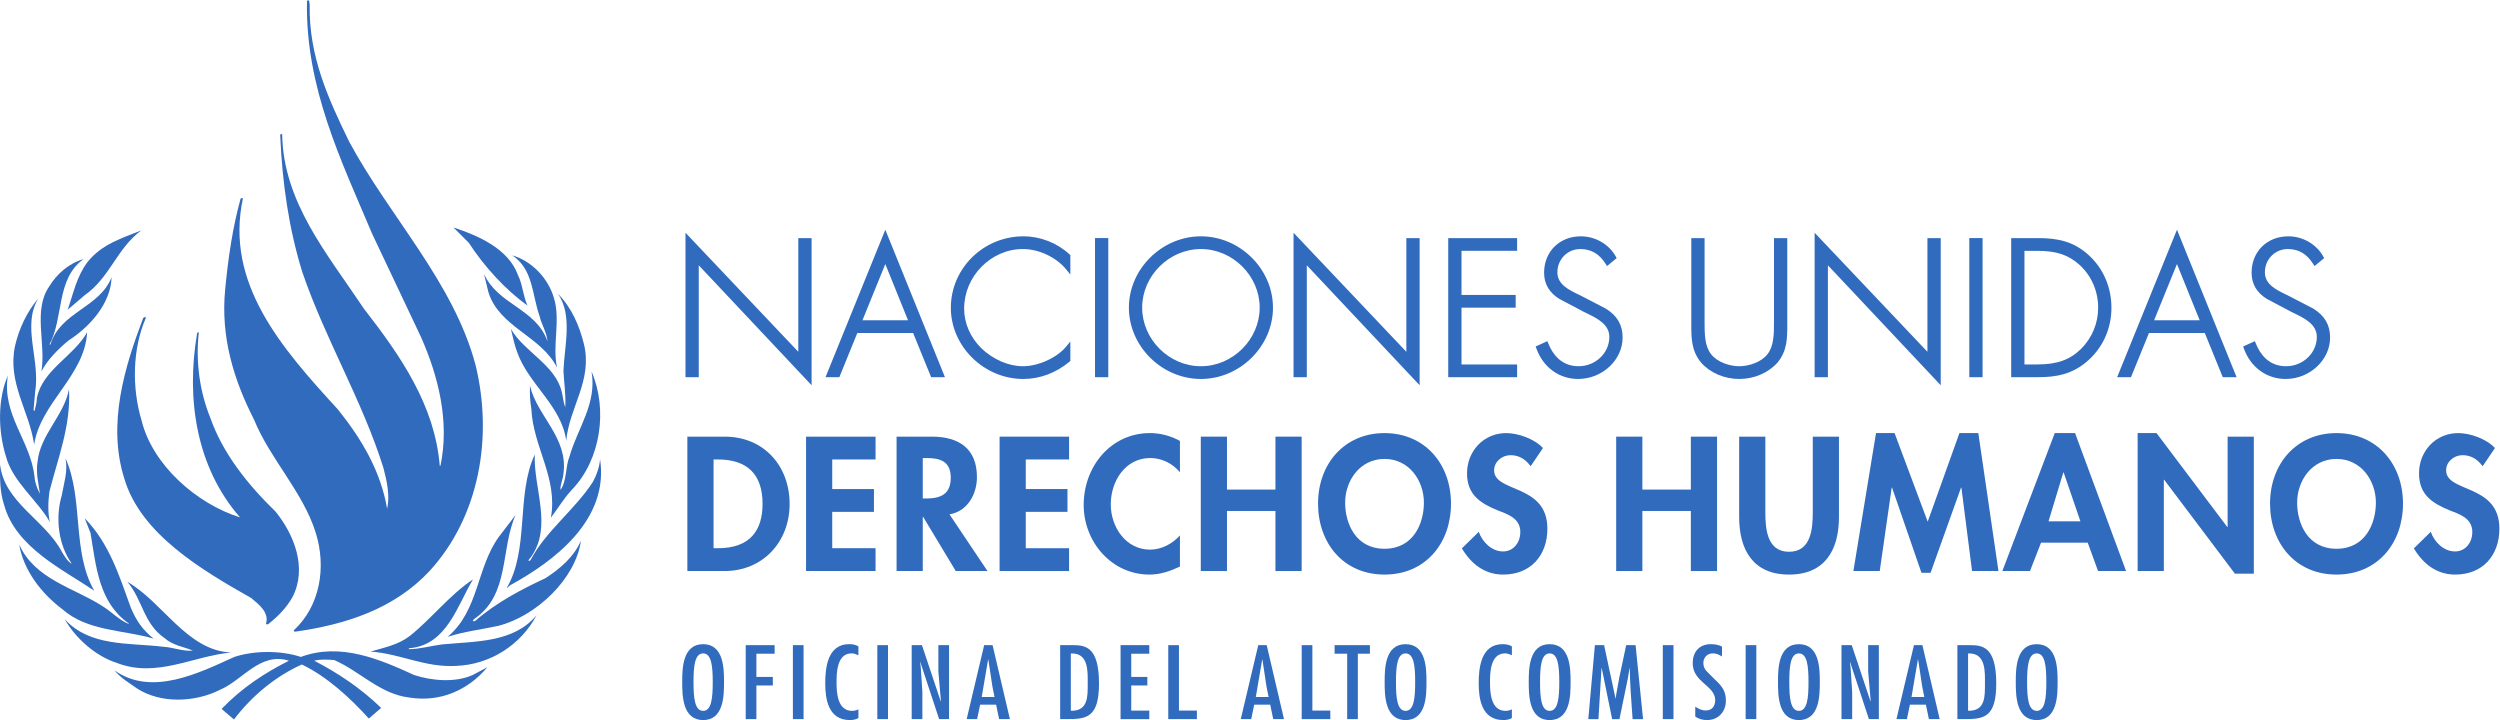 <?xml version="1.0" encoding="UTF-8" standalone="no"?>
<svg
   xmlns:dc="http://purl.org/dc/elements/1.1/"
   xmlns:cc="http://creativecommons.org/ns#"
   xmlns:rdf="http://www.w3.org/1999/02/22-rdf-syntax-ns#"
   xmlns:svg="http://www.w3.org/2000/svg"
   xmlns="http://www.w3.org/2000/svg"
   viewBox="0 0 641.333 184.72"
   height="184.72"
   width="641.333"
   xml:space="preserve"
   id="svg2"
   version="1.1"><defs
     id="defs6" /><g
     transform="matrix(1.333,0,0,-1.333,0,184.72)"
     id="g10"><g
       transform="scale(0.1)"
       id="g12"><path
         id="path14"
         style="fill:#316bbd;fill-opacity:1;fill-rule:nonzero;stroke:none"
         d="m 872.598,948.047 29.55,-29.496 c 29.848,-46.028 71.625,-91.629 113.072,-120.754 -8.79,18.406 -9.11,39.836 -18.294,58.238 -18.418,51.41 -77.211,76.352 -124.328,92.012" /><path
         id="path16"
         style="fill:#316bbd;fill-opacity:1;fill-rule:nonzero;stroke:none"
         d="M 271.859,942.34 C 235.391,927.73 195.949,915.934 168.672,881.742 147.621,854.121 141.133,821.176 130.398,789.73 l 32.18,27.586 c 49.102,34.161 61.746,89.715 109.281,125.024" /><path
         id="path18"
         style="fill:#316bbd;fill-opacity:1;fill-rule:nonzero;stroke:none"
         d="m 985.801,894.336 c 40.629,-26.785 37.969,-76.191 52.509,-116.531 3.85,-16.813 14.16,-32.117 15.33,-48.992 -21.87,63.183 -95.476,70.105 -122.285,130 l 8.454,-34.961 c 20.699,-67.864 101.551,-84.321 132.221,-145.68 -9.55,44.488 7.34,90.891 -6.13,134.586 -11.08,37.508 -42.13,70.484 -80.099,81.578" /><path
         id="path20"
         style="fill:#316bbd;fill-opacity:1;fill-rule:nonzero;stroke:none"
         d="M 94.344,833.871 C 63.293,788.199 88.602,724.957 79.769,670.895 c 11.129,22.265 32.593,43.316 51.364,59.039 43.34,27.968 82.031,72.461 83.621,122.308 C 191.691,793.211 115.84,785.488 97.019,722.66 H 95.125 c 28,52.145 12.211,125.719 65.523,164.469 -27.968,-8.066 -51.726,-28.766 -66.304,-53.258" /><path
         id="path22"
         style="fill:#316bbd;fill-opacity:1;fill-rule:nonzero;stroke:none"
         d="m 1074.01,820.059 c 28.31,-41.395 12.24,-99.789 10.32,-148.012 1.13,-23.344 4.99,-46.789 3.46,-70.168 -3.46,9.187 -4.19,19.172 -6.49,28.769 -11.56,52.497 -73.26,78.262 -98.148,122.247 3.825,-14.926 6.489,-29.79 11.832,-43.985 21.496,-62.156 85.866,-103.933 94.706,-171.418 5.74,64.387 51.01,115.77 34.13,185.867 -8.83,35.371 -23.4,69.879 -49.81,96.7" /><path
         id="path24"
         style="fill:#316bbd;fill-opacity:1;fill-rule:nonzero;stroke:none"
         d="M 73.789,811.641 C 51.496,785.199 36.566,753.277 28.832,719.602 13.957,649.055 56.516,594.645 65.703,530.188 77.949,611.066 163.074,662.129 167.715,746.418 142.723,700.781 82.227,674.34 71.062,620.313 c 0,-8.868 -2.715,-17.286 -4.644,-25.668 l -1.844,1.878 3.027,34.895 c 10.348,62.473 -26.039,126.898 6.188,180.223" /><path
         id="path26"
         style="fill:#316bbd;fill-opacity:1;fill-rule:nonzero;stroke:none"
         d="m 1138.39,670.895 c 10.73,-62.188 -26.84,-108.911 -42.16,-162.934 -8.47,-20.703 -4.99,-47.141 -17.66,-65.195 -0.74,10.398 5.03,20.351 5.79,31.511 9.49,69.368 -50.66,110.325 -64.42,169 -0.75,-15.754 0.35,-30.617 2.65,-44.839 3.44,-73.192 51.42,-132.676 37.56,-208.965 13.86,18.019 24.21,36.457 40.68,54.062 55.13,57.473 69.37,153.656 37.56,227.36" /><path
         id="path28"
         style="fill:#316bbd;fill-opacity:1;fill-rule:nonzero;stroke:none"
         d="M 15.07,662.863 C -4.844,616.809 -3.699,555.891 11.258,507.988 c 13.031,-49.5 60.188,-83.972 84.711,-126.91 -4.191,18.024 -3.41,40.613 -0.766,59.012 16.125,64.004 41.41,125.82 37.582,196.711 -9.578,-51.028 -55.183,-87.063 -60.547,-139.594 -3.477,-21.492 1.914,-42.539 4.609,-61.707 -4.988,9.531 -9.633,20.664 -10.43,32.977 -7.637,68.984 -63.273,119.628 -51.348,194.386" /><path
         id="path30"
         style="fill:#316bbd;fill-opacity:1;fill-rule:nonzero;stroke:none"
         d="m 1029.11,511.047 c -36.391,-78.613 -9.95,-182.899 -54.411,-257.625 l 7.285,6.148 c 86.226,47.078 190.136,126.457 172.876,242.266 -1.5,-15.731 -6.54,-29.922 -13.77,-43.348 -33.75,-52.59 -91.28,-95.449 -119.62,-149.918 -0.76,-1.922 -3.49,-3.07 -4.64,-1.16 l 5.74,7.34 c 40.67,58.648 4.2,130.73 6.54,196.297" /><path
         id="path32"
         style="fill:#316bbd;fill-opacity:1;fill-rule:nonzero;stroke:none"
         d="m 126.25,503.371 c 4.641,-25.332 -3.426,-47.617 -7.285,-70.558 -13.027,-44.102 -6.524,-95.872 19.168,-131.903 -8.438,4.238 -13.766,14.262 -19.168,22.961 C 87.152,384.879 7.039,419.426 0.145,492.648 -0.285,466.113 -0.285,438.176 7.816,414.387 30,332.352 120.512,290.191 181.461,248.859 138.133,323.578 161.176,425.098 126.25,503.371" /><path
         id="path34"
         style="fill:#316bbd;fill-opacity:1;fill-rule:nonzero;stroke:none"
         d="m 992.336,394.797 -32.227,-42.086 c -43.308,-59.813 -38.289,-141.52 -98.504,-192.449 31.067,9.949 65.161,14.129 97.356,21.078 72.469,18.371 148.719,89.738 159.129,164.058 -13.06,-31 -40.26,-54.019 -67.87,-72.078 -47.55,-22.199 -95.818,-47.519 -136.13,-82.89 h -4.543 l 2.644,3.902 c 69.414,46.039 50.594,135.027 80.145,200.465" /><path
         id="path36"
         style="fill:#316bbd;fill-opacity:1;fill-rule:nonzero;stroke:none"
         d="m 163.055,388.332 11.133,-28.363 c 10.726,-63.59 15.722,-133.758 73.636,-174.039 l -0.793,-0.758 C 228.262,193.238 214.133,208.93 197.195,219.23 142.711,254.57 67.629,270.262 36.938,337.68 45.391,288.238 79.16,244.141 119.746,213.531 168.445,170.602 236.297,174 295.73,156.719 c -21.878,16.929 -34.125,36.07 -44.089,59.832 -21.864,60.219 -41.032,123.14 -88.586,171.781" /><path
         id="path38"
         style="fill:#316bbd;fill-opacity:1;fill-rule:nonzero;stroke:none"
         d="m 910.277,270.699 c -44.105,-28.859 -82.093,-77.91 -122.265,-109.32 -22.242,-16.84 -48.731,-21.82 -74.801,-29.527 57.535,-4.25 105.457,-31.391 165.668,-27.563 64.391,2.672 123.411,40.25 153.711,97.332 -44.512,-52.871 -115.774,-49.781 -181.348,-55.973 -21.847,-2.679 -43.308,-9.207 -65.168,-9.207 0.711,0.829 1.496,2.321 2.688,1.938 71.668,6.16 91.984,83.941 121.515,132.32" /><path
         id="path40"
         style="fill:#316bbd;fill-opacity:1;fill-rule:nonzero;stroke:none"
         d="m 245.137,266.02 c 29.496,-34.54 30.648,-80.09 71.707,-108.442 15.679,-13.867 36.758,-16.519 54.359,-23.859 -19.515,-1.867 -37.519,6.191 -57.039,7.34 -66.016,8.07 -141.523,-0.321 -189.781,53.273 21.801,-38.281 60.531,-71.703 101.215,-84.684 76.636,-29.148 146.023,13.813 219.25,20.313 -85.078,3.758 -131.094,96.668 -199.711,136.059" /><path
         id="path42"
         style="fill:#316bbd;fill-opacity:1;fill-rule:nonzero;stroke:none"
         d="M 797.168,86.621 C 731.645,116.531 655.734,149.922 579.035,121.512 540.32,134.172 489.719,134.172 451,121.512 383.563,90.832 291.504,44.488 220.195,95.801 233.617,79.769 248.148,72.012 263.504,60.949 309.477,31 375.844,34.09 423.398,58.27 467.109,76.672 500.449,131.469 556.074,114.199 508.887,90.449 465.559,62.059 426.445,21.469 L 450.254,1.109 C 484.73,46.75 531.133,84.711 580.93,106.961 629.254,83.559 673.344,43.309 709.777,2.93 l 23.766,20.449 c -38.32,37.152 -82.746,67.07 -128.805,90.82 11.867,3.11 26.442,2.332 38.688,1.192 C 693.262,93.539 731.645,49.84 787.98,43.309 847.816,33.738 901.094,57.91 937.844,101.57 L 909.523,86.621 c -33.371,-14.891 -78.214,-11.16 -112.355,0" /><path
         id="path44"
         style="fill:#316bbd;fill-opacity:1;fill-rule:nonzero;stroke:none"
         d="M 596,1376.44 C 594.027,1277.76 632.109,1195 672.133,1112.81 750.188,968.105 873.438,841.84 915.41,682.441 948.949,543.898 922.508,391.262 826.316,286.43 757.895,213.461 664.383,183.512 566.945,169.949 l -1.906,2.461 c 51.586,47.238 63.191,122.602 42.559,188.172 -24.555,78.52 -87.77,141.703 -118.739,217.66 -38.734,76.039 -64.535,158.196 -55.511,250.813 5.82,59.988 14.175,118.226 29.742,174.675 1.246,1.22 3.207,0 4.496,0.55 -35.512,-164.221 75.445,-289.339 182.59,-406.385 46.469,-57.629 82.582,-119.536 94.863,-191.262 5.82,25.066 -0.637,53.965 -7.098,78.457 -40.613,129.867 -112.246,248.285 -156.144,377.004 -25.887,83.398 -38.766,172.316 -42.578,264.206 0.636,1.24 1.941,1.88 3.812,1.24 1.973,-131.27 87.129,-230.489 156.864,-335.259 71.597,-92.074 136.804,-186.418 146.421,-302.914 h 1.305 c 18.102,85.75 -4.512,173.496 -37.379,247.645 L 716,936.246 C 655.945,1078.49 587.566,1217.67 590.773,1383.8 c 5.227,5.45 4.543,-4.85 5.227,-7.36" /><path
         id="path46"
         style="fill:#316bbd;fill-opacity:1;fill-rule:nonzero;stroke:none"
         d="M 280.691,773.785 C 254.879,714.941 253.566,639.582 272.336,577.031 292.922,491.816 377.473,416.426 462.004,390.02 c -83.879,95.675 -104.496,227.492 -82.551,354.996 0.633,1.214 1.895,0.672 3.203,1.214 -6.457,-57.66 1.93,-114.656 21.992,-164.285 23.872,-68.156 70.942,-127.539 125.813,-180.957 36.074,-44.648 61.285,-108.976 32.227,-164.797 -11.606,-20.211 -27.122,-36.23 -47.071,-52.113 l -3.89,0.613 c 7.093,22.098 -12.934,37.309 -28.418,50.231 -94.196,53.359 -212.293,122.656 -243.914,229.308 -33.524,105.438 0.632,215.754 36.195,309.555 l 3.812,2.391 1.289,-2.391" /><path
         id="path48"
         style="fill:#316bbd;fill-opacity:1;fill-rule:nonzero;stroke:none"
         d="m 1557.32,655.813 -217.08,230.808 v -222.23 h -16.47 v 262.066 l 217.08,-229.121 v 225.676 h 16.47 V 655.813" /><path
         id="path50"
         style="fill:#316bbd;fill-opacity:1;fill-rule:nonzero;stroke:none"
         d="M 1335.7,898.105 1552.79,667.297 V 918.48 h -7.37 V 685.918 l -217.09,229.09 V 668.922 h 7.37 z M 1561.9,644.332 1344.75,875.141 V 659.863 h -25.53 v 277.946 l 217.1,-229.086 v 218.789 h 25.58 v -283.18" /><path
         id="path52"
         style="fill:#316bbd;fill-opacity:1;fill-rule:nonzero;stroke:none"
         d="m 1703.77,889.715 -50.75,-124.828 h 101.19 z m -56.93,-140.301 -34.64,-85.023 h -16.8 l 108.37,267.203 108.03,-267.203 h -16.82 l -34.63,85.023 h -113.51" /><path
         id="path54"
         style="fill:#316bbd;fill-opacity:1;fill-rule:nonzero;stroke:none"
         d="m 1659.78,769.414 h 87.66 l -43.68,108.18 z m 101.15,-9.09 h -114.68 l 57.54,141.508 z m 37.14,-91.402 h 7.01 l -101.32,250.516 -101.6,-250.516 h 6.95 l 34.65,85.058 h 119.65 z m 20.47,-9.094 h -26.6 l -34.65,85.059 h -107.41 l -34.61,-85.059 h -26.6 l 115.09,283.848 114.78,-283.848" /><path
         id="path56"
         style="fill:#316bbd;fill-opacity:1;fill-rule:nonzero;stroke:none"
         d="m 2055.31,870.195 c -19.87,24.336 -54.89,40.825 -86.75,40.825 -64.51,0 -117.68,-55.559 -117.68,-119.055 0,-30.172 13.07,-58.621 34.65,-79.895 21.61,-20.57 52.51,-35.687 83.03,-35.687 29.82,0 67.54,16.14 86.75,39.453 v -22.641 c -24.36,-20.261 -54.17,-32.246 -86.09,-32.246 -72.01,0 -134.77,60.02 -134.77,132.387 0,73.418 61.74,133.121 135.13,133.121 31.21,0 62.77,-12.375 85.73,-33.617 v -22.645" /><path
         id="path58"
         style="fill:#316bbd;fill-opacity:1;fill-rule:nonzero;stroke:none"
         d="m 1969.57,921.859 c -72.03,0 -130.6,-57.625 -130.6,-128.523 0,-69.273 59.65,-127.863 130.23,-127.863 29.2,0 57.38,10.367 81.57,29.89 v 9.121 c -20.83,-19.043 -54.03,-32.632 -82.22,-32.632 -29.66,0 -61.86,13.812 -86.13,36.933 -23.28,22.93 -36.08,52.403 -36.08,83.18 0,67.004 55.95,123.586 122.21,123.586 29.29,0 60.88,-13.27 82.22,-33.742 v 8.988 c -22.14,19.746 -51.57,31.062 -81.2,31.062 m -0.37,-265.441 c -75.49,0 -139.34,62.703 -139.34,136.918 0,75.902 62.69,137.617 139.71,137.617 32.54,0 64.92,-12.66 88.84,-34.828 l 1.43,-1.34 v -37.379 l -8.05,9.918 c -19.12,23.379 -52.59,39.164 -83.24,39.164 -61.32,0 -113.11,-52.429 -113.11,-114.523 0,-28.32 11.86,-55.527 33.31,-76.641 22.57,-21.496 52.42,-34.383 79.8,-34.383 29.74,0 65.52,16.301 83.24,37.829 l 8.05,9.789 v -37.473 l -1.62,-1.402 C 2032,667.93 2001.24,656.418 1969.2,656.418" /><path
         id="path60"
         style="fill:#316bbd;fill-opacity:1;fill-rule:nonzero;stroke:none"
         d="m 2128.38,664.391 h -16.47 v 258.621 h 16.47 V 664.391" /><path
         id="path62"
         style="fill:#316bbd;fill-opacity:1;fill-rule:nonzero;stroke:none"
         d="m 2116.42,668.949 h 7.42 V 918.48 h -7.42 z m 16.47,-9.121 h -25.53 v 267.746 h 25.53 V 659.828" /><path
         id="path64"
         style="fill:#316bbd;fill-opacity:1;fill-rule:nonzero;stroke:none"
         d="m 2193.5,793.688 c 0,-63.79 53.17,-117.27 117.63,-117.27 64.18,0 117.65,53.867 117.65,117.27 0,63.812 -53.47,117.332 -117.65,117.332 -64.46,0 -117.63,-53.52 -117.63,-117.332 m 251.75,0 c 0,-72.719 -61.39,-132.676 -134.12,-132.676 -72.69,0 -134.05,59.957 -134.05,132.676 0,72.714 61.04,132.703 134.05,132.703 72.73,0 134.12,-59.989 134.12,-132.703" /><path
         id="path66"
         style="fill:#316bbd;fill-opacity:1;fill-rule:nonzero;stroke:none"
         d="m 2311.16,906.457 c -61.31,0 -113.09,-51.633 -113.09,-112.769 0,-61.075 51.78,-112.747 113.09,-112.747 61.28,0 113.08,51.672 113.08,112.747 0,61.136 -51.8,112.769 -113.08,112.769 m 0,-234.605 c -66.26,0 -122.2,55.816 -122.2,121.836 0,66.05 55.94,121.863 122.2,121.863 66.22,0 122.18,-55.813 122.18,-121.863 0,-66.02 -55.96,-121.836 -122.18,-121.836 m 0,250.007 c -70.26,0 -129.57,-58.679 -129.57,-128.171 0,-69.465 59.31,-128.215 129.57,-128.215 70.23,0 129.55,58.75 129.55,128.215 0,69.492 -59.32,128.171 -129.55,128.171 m 0,-265.441 c -75.16,0 -138.62,62.895 -138.62,137.27 0,74.402 63.46,137.265 138.62,137.265 75.14,0 138.65,-62.863 138.65,-137.265 0,-74.375 -63.51,-137.27 -138.65,-137.27" /><path
         id="path68"
         style="fill:#316bbd;fill-opacity:1;fill-rule:nonzero;stroke:none"
         d="m 2727.49,655.813 -217.1,230.808 v -222.23 h -16.47 v 262.066 l 217.09,-229.121 v 225.676 h 16.48 V 655.813" /><path
         id="path70"
         style="fill:#316bbd;fill-opacity:1;fill-rule:nonzero;stroke:none"
         d="m 2505.85,898.105 217.1,-230.808 V 918.48 h -7.38 V 685.918 l -217.08,229.09 V 668.922 h 7.36 z m 226.2,-253.773 -217.13,230.809 V 659.863 h -25.53 v 277.946 l 217.08,-229.086 v 218.789 h 25.58 v -283.18" /><path
         id="path72"
         style="fill:#316bbd;fill-opacity:1;fill-rule:nonzero;stroke:none"
         d="m 2808.09,907.574 v -93.957 h 104.25 V 798.148 H 2808.09 V 679.859 h 107.01 v -15.468 h -123.47 v 258.621 h 123.47 v -15.438 h -107.01" /><path
         id="path74"
         style="fill:#316bbd;fill-opacity:1;fill-rule:nonzero;stroke:none"
         d="m 2796.17,668.949 h 114.39 v 6.317 h -107.02 v 127.445 h 104.25 v 6.348 h -104.25 v 103.046 h 107.02 v 6.375 h -114.39 z m 123.49,-9.121 H 2787.1 v 267.684 h 132.56 V 903.047 H 2812.64 V 818.145 H 2916.9 V 793.59 H 2812.64 V 684.387 h 107.02 v -24.559" /><path
         id="path76"
         style="fill:#316bbd;fill-opacity:1;fill-rule:nonzero;stroke:none"
         d="m 3093.78,880.465 c -11.67,18.531 -28.12,30.523 -52.46,30.523 -27.79,0 -48.7,-22.293 -48.7,-49.336 0,-27.179 25.7,-38.468 46.64,-48.418 l 49.38,-25.671 c 19.57,-12.375 29.5,-28.129 29.5,-51.477 0,-42.926 -39.1,-75.137 -80.95,-75.137 -36.01,0 -64.13,22.293 -76.14,55.617 l 14.44,6.477 c 10.95,-27.395 31.18,-46.66 62.38,-46.66 33.96,0 63.81,26.758 63.81,61.043 0,29.179 -29.85,41.496 -52.13,52.496 l -46.68,24.683 c -17.1,10.688 -26.73,25.739 -26.73,46.309 0,38.434 27.44,65.543 66.18,65.543 26.07,0 50.79,-14.133 63.1,-36.359 l -11.64,-9.633" /><path
         id="path78"
         style="fill:#316bbd;fill-opacity:1;fill-rule:nonzero;stroke:none"
         d="m 2966.84,714.176 c 12.53,-30.551 38.56,-48.703 70.35,-48.703 41.41,0 76.43,32.375 76.43,70.613 0,20.957 -8.48,35.656 -27.42,47.586 l -50.9,26.406 c -21.03,9.981 -47.24,22.387 -47.24,51.512 0,30.293 23.4,53.961 53.26,53.961 22.13,0 40.07,-9.571 53.44,-28.352 l 4.81,3.887 c -12.01,18.852 -34.08,30.773 -57.24,30.773 -36.31,0 -61.63,-25.031 -61.63,-60.91 0,-18.308 8.03,-32.215 24.57,-42.453 l 50.92,-26.758 c 22.29,-10.843 50.03,-24.3 50.03,-54.312 0,-36.137 -30.66,-65.574 -68.35,-65.574 -28.78,0 -51.63,15.98 -64.79,45.164 z m 70.35,-57.758 c -36.57,0 -67.4,22.387 -80.4,58.559 l -1.44,3.984 22.56,10.207 1.79,-4.438 c 7.95,-19.96 24.56,-43.789 58.17,-43.789 32.66,0 59.28,25.36 59.28,56.485 0,24.336 -23.88,35.945 -44.92,46.121 l -4.69,2.293 -46.78,24.75 c -19.43,12.086 -29.18,28.957 -29.18,50.359 0,40.567 29.79,70.004 70.75,70.004 27.74,0 54.06,-15.18 67.09,-38.687 l 1.85,-3.286 -18.58,-15.273 -2.75,4.336 c -12.04,19.137 -27.93,28.414 -48.62,28.414 -24.75,0 -44.14,-19.742 -44.14,-44.867 0,-23.348 22.32,-33.91 42.03,-43.317 l 1.98,-0.957 49.54,-25.734 c 21.89,-13.812 31.96,-31.387 31.96,-55.496 0,-43.18 -39.19,-79.668 -85.5,-79.668" /><path
         id="path80"
         style="fill:#316bbd;fill-opacity:1;fill-rule:nonzero;stroke:none"
         d="m 3418.56,923.012 h 16.48 V 761.82 c 0,-26.402 0,-49.047 -17.52,-70.668 -17.5,-19.871 -44.22,-30.203 -70.28,-30.203 -26.1,0 -52.86,10.332 -70.35,30.203 -17.46,21.621 -17.46,44.266 -17.46,70.668 v 161.192 h 16.48 V 766.605 c 0,-23.343 0,-48.027 13.33,-65.156 12.7,-16.488 38.09,-25.031 58,-25.031 19.88,0 45.26,8.543 57.92,25.031 13.4,17.129 13.4,41.813 13.4,65.156 v 156.407" /><path
         id="path82"
         style="fill:#316bbd;fill-opacity:1;fill-rule:nonzero;stroke:none"
         d="M 3263.96,918.48 V 761.82 c 0,-26.496 0,-47.453 16.47,-67.797 15.68,-17.8 40.66,-28.55 66.79,-28.55 26.1,0 51.12,10.75 66.88,28.707 16.39,20.187 16.39,41.144 16.39,67.64 v 156.66 h -7.4 V 766.605 c 0,-24.363 0,-49.589 -14.33,-67.992 -14.16,-18.367 -41.87,-26.761 -61.54,-26.761 -19.71,0 -47.38,8.394 -61.56,26.796 -14.35,18.368 -14.35,43.594 -14.35,67.957 V 918.48 Z m 83.26,-262.062 c -28.71,0 -56.26,11.836 -73.75,31.738 -18.58,22.992 -18.58,46.465 -18.58,73.664 v 165.692 h 25.54 V 766.605 c 0,-22.832 0,-46.464 12.43,-62.347 12.3,-16.043 36.79,-23.317 54.36,-23.317 17.55,0 42.05,7.274 54.38,23.289 12.41,15.911 12.41,39.543 12.41,62.375 v 160.907 h 25.56 V 761.82 c 0,-27.199 0,-50.672 -18.49,-73.539 -17.63,-20.027 -45.19,-31.863 -73.86,-31.863" /><path
         id="path84"
         style="fill:#316bbd;fill-opacity:1;fill-rule:nonzero;stroke:none"
         d="m 3730.33,655.813 -217.11,230.808 v -222.23 h -16.47 v 262.066 l 217.11,-229.121 v 225.676 h 16.47 V 655.813" /><path
         id="path86"
         style="fill:#316bbd;fill-opacity:1;fill-rule:nonzero;stroke:none"
         d="M 3508.68,898.105 3725.77,667.297 V 918.48 h -7.37 V 685.918 l -217.09,229.09 V 668.922 h 7.37 z M 3734.87,644.332 3517.78,875.141 V 659.863 h -25.57 V 937.809 L 3709.3,708.723 v 218.789 h 25.57 v -283.18" /><path
         id="path88"
         style="fill:#316bbd;fill-opacity:1;fill-rule:nonzero;stroke:none"
         d="m 3810.88,664.391 h -16.48 v 258.621 h 16.48 V 664.391" /><path
         id="path90"
         style="fill:#316bbd;fill-opacity:1;fill-rule:nonzero;stroke:none"
         d="m 3798.99,668.949 h 7.36 V 918.48 h -7.36 z m 16.45,-9.121 h -25.55 v 267.746 h 25.55 V 659.828" /><path
         id="path92"
         style="fill:#316bbd;fill-opacity:1;fill-rule:nonzero;stroke:none"
         d="m 3921.32,679.828 c 33.97,0 62.08,6.887 86.78,31.192 21.93,21.972 34.29,51.472 34.29,82.316 0,32.914 -13.02,63.816 -37.38,86.078 -24.7,22.324 -51.47,28.133 -83.69,28.133 h -29.84 V 679.828 Z m -46.27,243.184 h 46.63 c 37.72,0 67.54,-6.192 96,-32.594 27.13,-25.387 41.18,-60.027 41.18,-97.082 0,-35.625 -13.73,-69.59 -39.79,-94.629 -28.46,-27.457 -58.98,-34.316 -97.39,-34.316 h -46.63 v 258.621" /><path
         id="path94"
         style="fill:#316bbd;fill-opacity:1;fill-rule:nonzero;stroke:none"
         d="m 3896.03,684.387 h 25.28 c 37.33,0 62.35,8.933 83.6,29.886 21.24,21.239 32.95,49.336 32.95,79.125 0,32.114 -12.77,61.461 -35.9,82.696 -21.19,19.105 -44.54,26.918 -80.65,26.918 h -25.28 z m 25.28,-9.09 h -34.39 v 236.844 h 34.39 c 26.86,0 58.15,-3.485 86.75,-29.313 25.09,-22.965 38.87,-54.73 38.87,-89.43 0,-32.21 -12.62,-62.605 -35.62,-85.57 -23.13,-22.832 -50.02,-32.531 -90,-32.531 m -41.75,-6.375 h 42.1 c 36.03,0 65.84,5.644 94.29,33.008 24.73,23.824 38.35,56.258 38.35,91.468 0,36.45 -14.1,69.719 -39.71,93.672 -28.03,26.028 -57.42,31.379 -92.93,31.379 h -42.1 z m 42.1,-9.059 h -51.16 v 267.649 h 51.16 c 37.65,0 68.9,-5.711 99.14,-33.746 27.49,-25.739 42.61,-61.391 42.61,-100.368 0,-37.664 -14.62,-72.46 -41.18,-97.976 -32.44,-31.285 -67.49,-35.559 -100.57,-35.559" /><path
         id="path96"
         style="fill:#316bbd;fill-opacity:1;fill-rule:nonzero;stroke:none"
         d="m 4189.54,889.715 -50.75,-124.828 h 101.14 z m -56.94,-140.301 -34.65,-85.023 h -16.78 l 108.37,267.203 108.06,-267.203 h -16.83 l -34.65,85.023 H 4132.6" /><path
         id="path98"
         style="fill:#316bbd;fill-opacity:1;fill-rule:nonzero;stroke:none"
         d="m 4145.53,769.414 h 87.7 l -43.72,108.18 z m 101.15,-9.09 h -114.66 l 57.54,141.508 z m 37.14,-91.402 h 6.98 L 4189.56,919.438 4087.92,668.922 h 6.96 l 34.69,85.058 h 119.61 z m 20.48,-9.094 h -26.61 l -34.6,85.059 h -107.42 l -34.65,-85.059 h -26.62 l 115.16,283.848 114.74,-283.848" /><path
         id="path100"
         style="fill:#316bbd;fill-opacity:1;fill-rule:nonzero;stroke:none"
         d="m 4455.32,880.465 c -11.67,18.531 -28.09,30.523 -52.45,30.523 -27.79,0 -48.7,-22.293 -48.7,-49.336 0,-27.179 25.71,-38.468 46.63,-48.418 l 49.38,-25.671 c 19.57,-12.375 29.51,-28.129 29.51,-51.477 0,-42.926 -39.08,-75.137 -80.93,-75.137 -36.04,0 -64.15,22.293 -76.12,55.617 l 14.39,6.477 c 10.96,-27.395 31.21,-46.66 62.4,-46.66 33.98,0 63.78,26.758 63.78,61.043 0,29.179 -29.8,41.496 -52.09,52.496 l -46.7,24.683 c -17.11,10.688 -26.72,25.739 -26.72,46.309 0,38.434 27.44,65.543 66.17,65.543 26.1,0 50.8,-14.133 63.09,-36.359 l -11.64,-9.633" /><path
         id="path102"
         style="fill:#316bbd;fill-opacity:1;fill-rule:nonzero;stroke:none"
         d="m 4328.39,714.176 c 12.55,-30.551 38.57,-48.703 70.36,-48.703 41.4,0 76.38,32.375 76.38,70.613 0,20.957 -8.44,35.656 -27.37,47.586 l -50.92,26.406 c -21.03,9.981 -47.22,22.387 -47.22,51.512 0,30.293 23.39,53.961 53.24,53.961 22.13,0 40.07,-9.571 53.45,-28.352 l 4.8,3.887 c -12.01,18.852 -34.04,30.773 -57.23,30.773 -36.31,0 -61.64,-25.031 -61.64,-60.91 0,-18.308 8.02,-32.215 24.57,-42.453 l 50.94,-26.758 c 22.28,-10.843 50.01,-24.3 50.01,-54.312 0,-36.137 -30.65,-65.574 -68.35,-65.574 -28.78,0 -51.63,15.98 -64.75,45.164 z m 70.36,-57.758 c -36.58,0 -67.38,22.387 -80.42,58.559 l -1.43,3.984 22.57,10.207 1.79,-4.438 c 7.96,-19.96 24.54,-43.789 58.15,-43.789 32.68,0 59.28,25.36 59.28,56.485 0,24.336 -23.88,35.945 -44.91,46.121 l -4.7,2.293 -46.76,24.75 c -19.44,12.086 -29.18,28.957 -29.18,50.359 0,40.567 29.77,70.004 70.74,70.004 27.73,0 54.06,-15.18 67.09,-38.687 l 1.86,-3.286 -18.57,-15.273 -2.79,4.336 c -12.02,19.137 -27.9,28.414 -48.61,28.414 -24.76,0 -44.14,-19.742 -44.14,-44.867 0,-23.348 22.32,-33.91 42.05,-43.317 l 1.97,-0.957 49.53,-25.734 c 21.92,-13.812 31.96,-31.387 31.96,-55.496 0,-43.18 -39.16,-79.668 -85.48,-79.668" /><path
         id="path104"
         style="fill:#316bbd;fill-opacity:1;fill-rule:nonzero;stroke:none"
         d="m 1373.22,330.691 h 8.22 c 62.08,0 86.09,34.321 86.09,85.414 0,56.258 -28.84,85.438 -86.09,85.438 h -8.22 z m -50.41,214.739 h 72.02 c 74.77,0 124.79,-55.879 124.79,-129.61 0,-72.75 -51.42,-129.011 -125.15,-129.011 h -71.66 V 545.43" /><path
         id="path106"
         style="fill:#316bbd;fill-opacity:1;fill-rule:nonzero;stroke:none"
         d="M 1601.63,501.543 V 444.59 h 80.26 v -43.887 h -80.26 v -70.012 h 83.36 V 286.809 H 1551.24 V 545.43 h 133.75 v -43.887 h -83.36" /><path
         id="path108"
         style="fill:#316bbd;fill-opacity:1;fill-rule:nonzero;stroke:none"
         d="m 1775.85,426.406 h 6.54 c 27.76,0 47.31,8.235 47.31,39.805 0,31.887 -20.23,38.047 -47.01,38.047 h -6.84 z m 124.5,-139.554 h -61.06 l -62.77,104.253 h -0.67 V 286.852 h -50.41 V 545.43 h 68.27 c 51.08,0 86.4,-22.645 86.4,-77.852 0,-32.937 -18.18,-65.887 -52.83,-71.699 l 73.07,-109.027" /><path
         id="path110"
         style="fill:#316bbd;fill-opacity:1;fill-rule:nonzero;stroke:none"
         d="M 1974.08,501.543 V 444.59 h 80.26 v -43.887 h -80.26 v -70.012 h 83.34 V 286.809 H 1923.68 V 545.43 h 133.74 v -43.887 h -83.34" /><path
         id="path112"
         style="fill:#316bbd;fill-opacity:1;fill-rule:nonzero;stroke:none"
         d="m 2270.75,476.828 c -14.07,17.129 -35.32,27.461 -56.95,27.461 -48.34,0 -76.14,-44.59 -76.14,-89.172 0,-43.566 28.81,-87.137 75.78,-87.137 21.62,0 43.24,11.36 57.31,27.399 v -59.988 c -18.9,-8.871 -37.75,-15.411 -58.64,-15.411 -72.76,0 -126.59,62.739 -126.59,134.083 0,73.39 51.79,138.222 127.61,138.222 20.23,0 40.1,-5.515 57.62,-15.047 v -60.41" /><path
         id="path114"
         style="fill:#316bbd;fill-opacity:1;fill-rule:nonzero;stroke:none"
         d="M 2454.57,443.566 V 545.43 H 2505 V 286.809 h -50.43 v 115.586 h -93.29 V 286.809 h -50.39 V 545.43 h 50.39 V 443.566 h 93.29" /><path
         id="path116"
         style="fill:#316bbd;fill-opacity:1;fill-rule:nonzero;stroke:none"
         d="m 2664.48,502.539 c -47.67,0 -75.77,-42.137 -75.77,-84.012 0,-39.797 19.86,-88.847 75.77,-88.847 55.91,0 75.79,49.05 75.79,88.847 0,41.875 -28.1,84.012 -75.79,84.012 m 0,-222.559 c -78.87,0 -127.92,60.348 -127.92,136.477 0,76.797 50.74,135.801 127.92,135.801 77.17,0 127.92,-59.004 127.92,-135.801 0,-76.129 -49.06,-136.477 -127.92,-136.477" /><path
         id="path118"
         style="fill:#316bbd;fill-opacity:1;fill-rule:nonzero;stroke:none"
         d="m 2945.68,488.508 c -9.57,13.035 -21.92,21.269 -38.72,21.269 -16.13,0 -31.55,-12.375 -31.55,-29.152 0,-43.602 102.5,-25.418 102.5,-112.164 0,-51.801 -32.23,-88.481 -85.04,-88.481 -35.67,0 -61.73,20.579 -79.54,50.43 l 32.55,31.86 c 6.87,-19.899 25.05,-37.758 46.69,-37.758 20.53,0 33.25,17.566 33.25,37.437 0,26.723 -24.72,34.281 -44.94,42.192 -33.26,13.683 -57.62,30.5 -57.62,70.586 0,42.89 31.91,77.531 75.46,77.531 22.98,0 54.86,-11.289 70.64,-28.801 l -23.68,-34.949" /><path
         id="path120"
         style="fill:#316bbd;fill-opacity:1;fill-rule:nonzero;stroke:none"
         d="M 3253.99,443.566 V 545.43 h 50.44 V 286.809 h -50.44 v 115.586 h -93.28 V 286.809 h -50.4 V 545.43 h 50.4 V 443.566 h 93.28" /><path
         id="path122"
         style="fill:#316bbd;fill-opacity:1;fill-rule:nonzero;stroke:none"
         d="m 3346.98,545.43 h 50.39 V 400.703 c 0,-31.894 2.73,-76.832 45.61,-76.832 42.88,0 45.67,44.938 45.67,76.832 V 545.43 h 50.4 V 390.715 c 0,-63.113 -26.79,-110.735 -96.07,-110.735 -69.26,0 -96,47.622 -96,110.735 V 545.43" /><path
         id="path124"
         style="fill:#316bbd;fill-opacity:1;fill-rule:nonzero;stroke:none"
         d="m 3774.65,447.324 h -0.69 l -58.67,-163.953 h -17.47 l -56.61,163.953 h -0.69 l -22.99,-160.515 h -50.72 l 43.54,265.476 h 35.68 l 63.79,-170.465 61.05,170.465 h 36.36 l 38.75,-265.476 h -50.8 l -20.53,160.515" /><path
         id="path126"
         style="fill:#316bbd;fill-opacity:1;fill-rule:nonzero;stroke:none"
         d="m 3971.49,476.477 h -0.72 l -28.42,-93.989 h 61.37 z m -43.55,-135.125 -21.25,-54.543 h -53.19 l 100.84,265.449 h 39.09 l 98.12,-265.449 h -53.87 l -19.9,54.543 h -89.84" /><path
         id="path128"
         style="fill:#316bbd;fill-opacity:1;fill-rule:nonzero;stroke:none"
         d="m 4113.83,552.285 h 36.33 l 136.18,-180.734 h 0.67 V 545.43 h 50.45 V 281.68 h -36.39 l -136.13,180.734 h -0.67 V 286.809 h -50.44 v 265.476" /><path
         id="path130"
         style="fill:#316bbd;fill-opacity:1;fill-rule:nonzero;stroke:none"
         d="m 4496.56,502.539 c -47.65,0 -75.76,-42.137 -75.76,-84.012 0,-39.797 19.87,-88.847 75.76,-88.847 55.92,0 75.79,49.05 75.79,88.847 0,41.875 -28.11,84.012 -75.79,84.012 m 0,-222.559 c -78.86,0 -127.92,60.348 -127.92,136.477 0,76.797 50.77,135.801 127.92,135.801 77.18,0 127.94,-59.004 127.94,-135.801 0,-76.129 -49.05,-136.477 -127.94,-136.477" /><path
         id="path132"
         style="fill:#316bbd;fill-opacity:1;fill-rule:nonzero;stroke:none"
         d="m 4777.79,488.508 c -9.63,13.035 -21.94,21.269 -38.73,21.269 -16.15,0 -31.54,-12.375 -31.54,-29.152 0,-43.602 102.5,-25.418 102.5,-112.164 0,-51.801 -32.23,-88.481 -85.04,-88.481 -35.67,0 -61.75,20.579 -79.56,50.43 l 32.55,31.86 c 6.88,-19.899 25.05,-37.758 46.67,-37.758 20.55,0 33.27,17.566 33.27,37.437 0,26.723 -24.71,34.281 -44.94,42.192 -33.26,13.683 -57.62,30.5 -57.62,70.586 0,42.89 31.91,77.531 75.48,77.531 22.97,0 54.82,-11.289 70.64,-28.801 l -23.68,-34.949" /><path
         id="path134"
         style="fill:#316bbd;fill-opacity:1;fill-rule:nonzero;stroke:none"
         d="m 1334.66,73.031 c 0,-30.203 2.26,-55.332 18.51,-55.332 16.22,0 18.48,25.129 18.48,55.332 0,30.199 -2.26,55.239 -18.48,55.239 -16.25,0 -18.51,-25.04 -18.51,-55.239 m 58.72,0 C 1393.38,47.359 1392.99,0 1353.17,0 c -39.85,0 -40.28,47.359 -40.28,73.031 0,25.641 0.43,73.008 40.28,73.008 39.82,0 40.21,-47.367 40.21,-73.008" /><path
         id="path136"
         style="fill:#316bbd;fill-opacity:1;fill-rule:nonzero;stroke:none"
         d="m 1490.77,144.148 v -16.449 h -35.12 V 83.019 h 31.65 V 66.559 h -31.65 V 1.852 h -20.54 V 144.148 h 55.66" /><path
         id="path138"
         style="fill:#316bbd;fill-opacity:1;fill-rule:nonzero;stroke:none"
         d="m 1546.46,1.879 h -20.55 V 144.18 h 20.55 V 1.879" /><path
         id="path140"
         style="fill:#316bbd;fill-opacity:1;fill-rule:nonzero;stroke:none"
         d="m 1652.02,124.73 c -4.13,1.879 -8.43,3.61 -13.15,3.61 -28.75,0 -28.94,-38.531 -28.94,-56.27 0,-18.84 1.62,-54.34 29.77,-54.34 4.53,0 8.4,0.988 12.32,2.84 V 3.98 C 1646.88,0.922 1641.52,0 1635.58,0 c -41.89,0 -47.42,40.949 -47.42,70.731 0,28.551 3.87,75.34 46.02,75.34 6.96,0 11.9,-0.992 17.84,-4.179 V 124.73" /><path
         id="path142"
         style="fill:#316bbd;fill-opacity:1;fill-rule:nonzero;stroke:none"
         d="M 1708.95,1.879 H 1688.4 V 144.18 h 20.55 V 1.879" /><path
         id="path144"
         style="fill:#316bbd;fill-opacity:1;fill-rule:nonzero;stroke:none"
         d="m 1771.99,101.871 3.09,-47.75 V 1.879 h -20.55 V 144.18 h 19.71 l 36.17,-108.141 0.38,0.383 -4.91,56.988 V 144.18 h 20.55 V 1.879 h -19.12 l -36.16,109.609 -0.38,-0.347 1.22,-9.27" /><path
         id="path146"
         style="fill:#316bbd;fill-opacity:1;fill-rule:nonzero;stroke:none"
         d="m 1909.83,64.898 -7.81,51.704 h -0.39 l -12.35,-72.274 h 24.67 z m 0.38,79.282 33.3,-142.301 h -20.74 l -5.79,27.711 h -30.75 l -5.79,-27.711 h -20.1 L 1894.01,144.18 h 16.2" /><path
         id="path148"
         style="fill:#316bbd;fill-opacity:1;fill-rule:nonzero;stroke:none"
         d="M 2060.8,128.148 V 17.922 c 33.9,-0.961 32.48,28.488 32.48,52.629 0,21.898 2.25,59.437 -32.48,57.597 m 2.46,16.032 c 24.25,0 51.75,-1.52 51.75,-73.629 0,-65.641 -23.8,-68.699 -60.59,-68.699 h -14.16 V 144.18 h 23" /><path
         id="path150"
         style="fill:#316bbd;fill-opacity:1;fill-rule:nonzero;stroke:none"
         d="m 2211.78,144.148 v -16.449 h -34.73 V 83.019 h 31 V 66.559 h -31 V 18.27 h 34.73 V 1.852 h -55.27 V 144.148 h 55.27" /><path
         id="path152"
         style="fill:#316bbd;fill-opacity:1;fill-rule:nonzero;stroke:none"
         d="M 2268.87,144.148 V 18.27 h 34.49 V 1.852 h -55.05 V 144.148 h 20.56" /><path
         id="path154"
         style="fill:#316bbd;fill-opacity:1;fill-rule:nonzero;stroke:none"
         d="m 2437.29,64.898 -7.78,51.704 h -0.41 l -12.31,-72.274 h 24.63 z M 2437.74,144.18 2471,1.879 h -20.74 l -5.74,27.711 h -30.81 l -5.74,-27.711 h -20.13 L 2421.51,144.18 h 16.23" /><path
         id="path156"
         style="fill:#316bbd;fill-opacity:1;fill-rule:nonzero;stroke:none"
         d="M 2525.65,144.148 V 18.27 h 34.52 V 1.852 H 2505.1 V 144.148 h 20.55" /><path
         id="path158"
         style="fill:#316bbd;fill-opacity:1;fill-rule:nonzero;stroke:none"
         d="m 2636.37,144.148 v -16.449 h -23.22 V 1.852 H 2592.6 V 127.699 h -24.18 v 16.449 h 67.95" /><path
         id="path160"
         style="fill:#316bbd;fill-opacity:1;fill-rule:nonzero;stroke:none"
         d="m 2686.52,73.031 c 0,-30.203 2.25,-55.332 18.49,-55.332 16.2,0 18.45,25.129 18.45,55.332 0,30.199 -2.25,55.239 -18.45,55.239 -16.24,0 -18.49,-25.04 -18.49,-55.239 m 58.71,0 C 2745.23,47.359 2744.84,0 2705.01,0 c -39.87,0 -40.27,47.359 -40.27,73.031 0,25.641 0.4,73.008 40.27,73.008 39.83,0 40.22,-47.367 40.22,-73.008" /><path
         id="path162"
         style="fill:#316bbd;fill-opacity:1;fill-rule:nonzero;stroke:none"
         d="m 2909.58,124.73 c -4.13,1.879 -8.44,3.61 -13.16,3.61 -28.75,0 -28.94,-38.531 -28.94,-56.27 0,-18.84 1.63,-54.34 29.75,-54.34 4.56,0 8.41,0.988 12.35,2.84 V 3.98 C 2904.43,0.922 2899.07,0 2893.14,0 c -41.89,0 -47.42,40.949 -47.42,70.731 0,28.551 3.87,75.34 45.99,75.34 6.98,0 11.92,-0.992 17.87,-4.179 V 124.73" /><path
         id="path164"
         style="fill:#316bbd;fill-opacity:1;fill-rule:nonzero;stroke:none"
         d="m 2963.8,73.031 c 0,-30.203 2.26,-55.332 18.48,-55.332 16.25,0 18.52,25.129 18.52,55.332 0,30.199 -2.27,55.239 -18.52,55.239 -16.22,0 -18.48,-25.04 -18.48,-55.239 m 58.77,0 C 3022.57,47.359 3022.13,0 2982.28,0 c -39.82,0 -40.25,47.359 -40.25,73.031 0,25.641 0.43,73.008 40.25,73.008 39.85,0 40.29,-47.367 40.29,-73.008" /><path
         id="path166"
         style="fill:#316bbd;fill-opacity:1;fill-rule:nonzero;stroke:none"
         d="m 3087.07,144.148 21.98,-102.66 h 0.39 l 0.64,5.871 6.14,34.121 13.33,62.667 h 18.09 L 3162.03,1.852 h -20.13 l -3.71,53.027 -1.25,26.41 -0.41,18.723 h -0.41 l -3.48,-20.41 -15.99,-77.75 h -14.16 l -19.93,98.16 h -0.44 l -5.93,-98.16 h -19.53 l 12.7,142.296 h 17.71" /><path
         id="path168"
         style="fill:#316bbd;fill-opacity:1;fill-rule:nonzero;stroke:none"
         d="m 3220.58,1.879 h -20.55 V 144.18 h 20.55 V 1.879" /><path
         id="path170"
         style="fill:#316bbd;fill-opacity:1;fill-rule:nonzero;stroke:none"
         d="m 3313.83,122.309 c -5.32,3.543 -10.45,6.031 -17.48,6.031 -11.26,0 -18.25,-8.52 -18.25,-18.352 0,-6.179 1.63,-10.547 5.75,-15.457 l 15.59,-15.66 c 13.99,-12.98 21.99,-22.449 21.99,-41.723 C 3321.43,17.16 3307.88,0 3285.09,0 c -8,0 -16.2,2.07 -22.58,6.762 V 25.832 c 6.14,-4.152 12.31,-7.363 20.31,-7.363 12.7,0 18.06,9.27 18.06,19.832 0,28.32 -43.33,34 -43.33,71.308 0,20.032 11.53,36.43 34.73,36.43 7.8,0 15.21,-1.09 21.75,-4.719 l -0.2,-19.011" /><path
         id="path172"
         style="fill:#316bbd;fill-opacity:1;fill-rule:nonzero;stroke:none"
         d="m 3380,1.879 h -20.54 V 144.18 H 3380 V 1.879" /><path
         id="path174"
         style="fill:#316bbd;fill-opacity:1;fill-rule:nonzero;stroke:none"
         d="m 3443.44,73.031 c 0,-30.203 2.26,-55.332 18.48,-55.332 16.25,0 18.51,25.129 18.51,55.332 0,30.199 -2.26,55.239 -18.51,55.239 -16.22,0 -18.48,-25.04 -18.48,-55.239 m 58.76,0 C 3502.2,47.359 3501.77,0 3461.92,0 c -39.82,0 -40.2,47.359 -40.2,73.031 0,25.641 0.38,73.008 40.2,73.008 39.85,0 40.28,-47.367 40.28,-73.008" /><path
         id="path176"
         style="fill:#316bbd;fill-opacity:1;fill-rule:nonzero;stroke:none"
         d="m 3561.36,101.871 3.09,-47.75 V 1.879 H 3543.9 V 144.18 h 19.73 l 36.14,-108.141 0.38,0.383 -4.91,56.988 V 144.18 h 20.56 V 1.879 h -19.11 l -36.15,109.609 -0.4,-0.347 1.22,-9.27" /><path
         id="path178"
         style="fill:#316bbd;fill-opacity:1;fill-rule:nonzero;stroke:none"
         d="m 3699.17,64.898 -7.79,51.704 h -0.4 l -12.33,-72.274 h 24.63 z m 0.44,79.282 33.26,-142.301 h -20.75 l -5.74,27.711 h -30.8 l -5.75,-27.711 h -20.15 L 3683.37,144.18 h 16.24" /><path
         id="path180"
         style="fill:#316bbd;fill-opacity:1;fill-rule:nonzero;stroke:none"
         d="M 3787.52,128.148 V 17.922 c 33.87,-0.961 32.46,28.488 32.46,52.629 0,21.898 2.26,59.437 -32.46,57.597 m 2.45,16.032 c 24.22,0 51.77,-1.52 51.77,-73.629 0,-65.641 -23.81,-68.699 -60.61,-68.699 h -14.17 V 144.18 h 23.01" /><path
         id="path182"
         style="fill:#316bbd;fill-opacity:1;fill-rule:nonzero;stroke:none"
         d="m 3901.12,73.031 c 0,-30.203 2.25,-55.332 18.48,-55.332 16.25,0 18.49,25.129 18.49,55.332 0,30.199 -2.24,55.239 -18.49,55.239 -16.23,0 -18.48,-25.04 -18.48,-55.239 m 58.71,0 C 3959.83,47.359 3959.43,0 3919.6,0 c -39.87,0 -40.27,47.359 -40.27,73.031 0,25.641 0.4,73.008 40.27,73.008 39.83,0 40.23,-47.367 40.23,-73.008" /></g></g></svg>